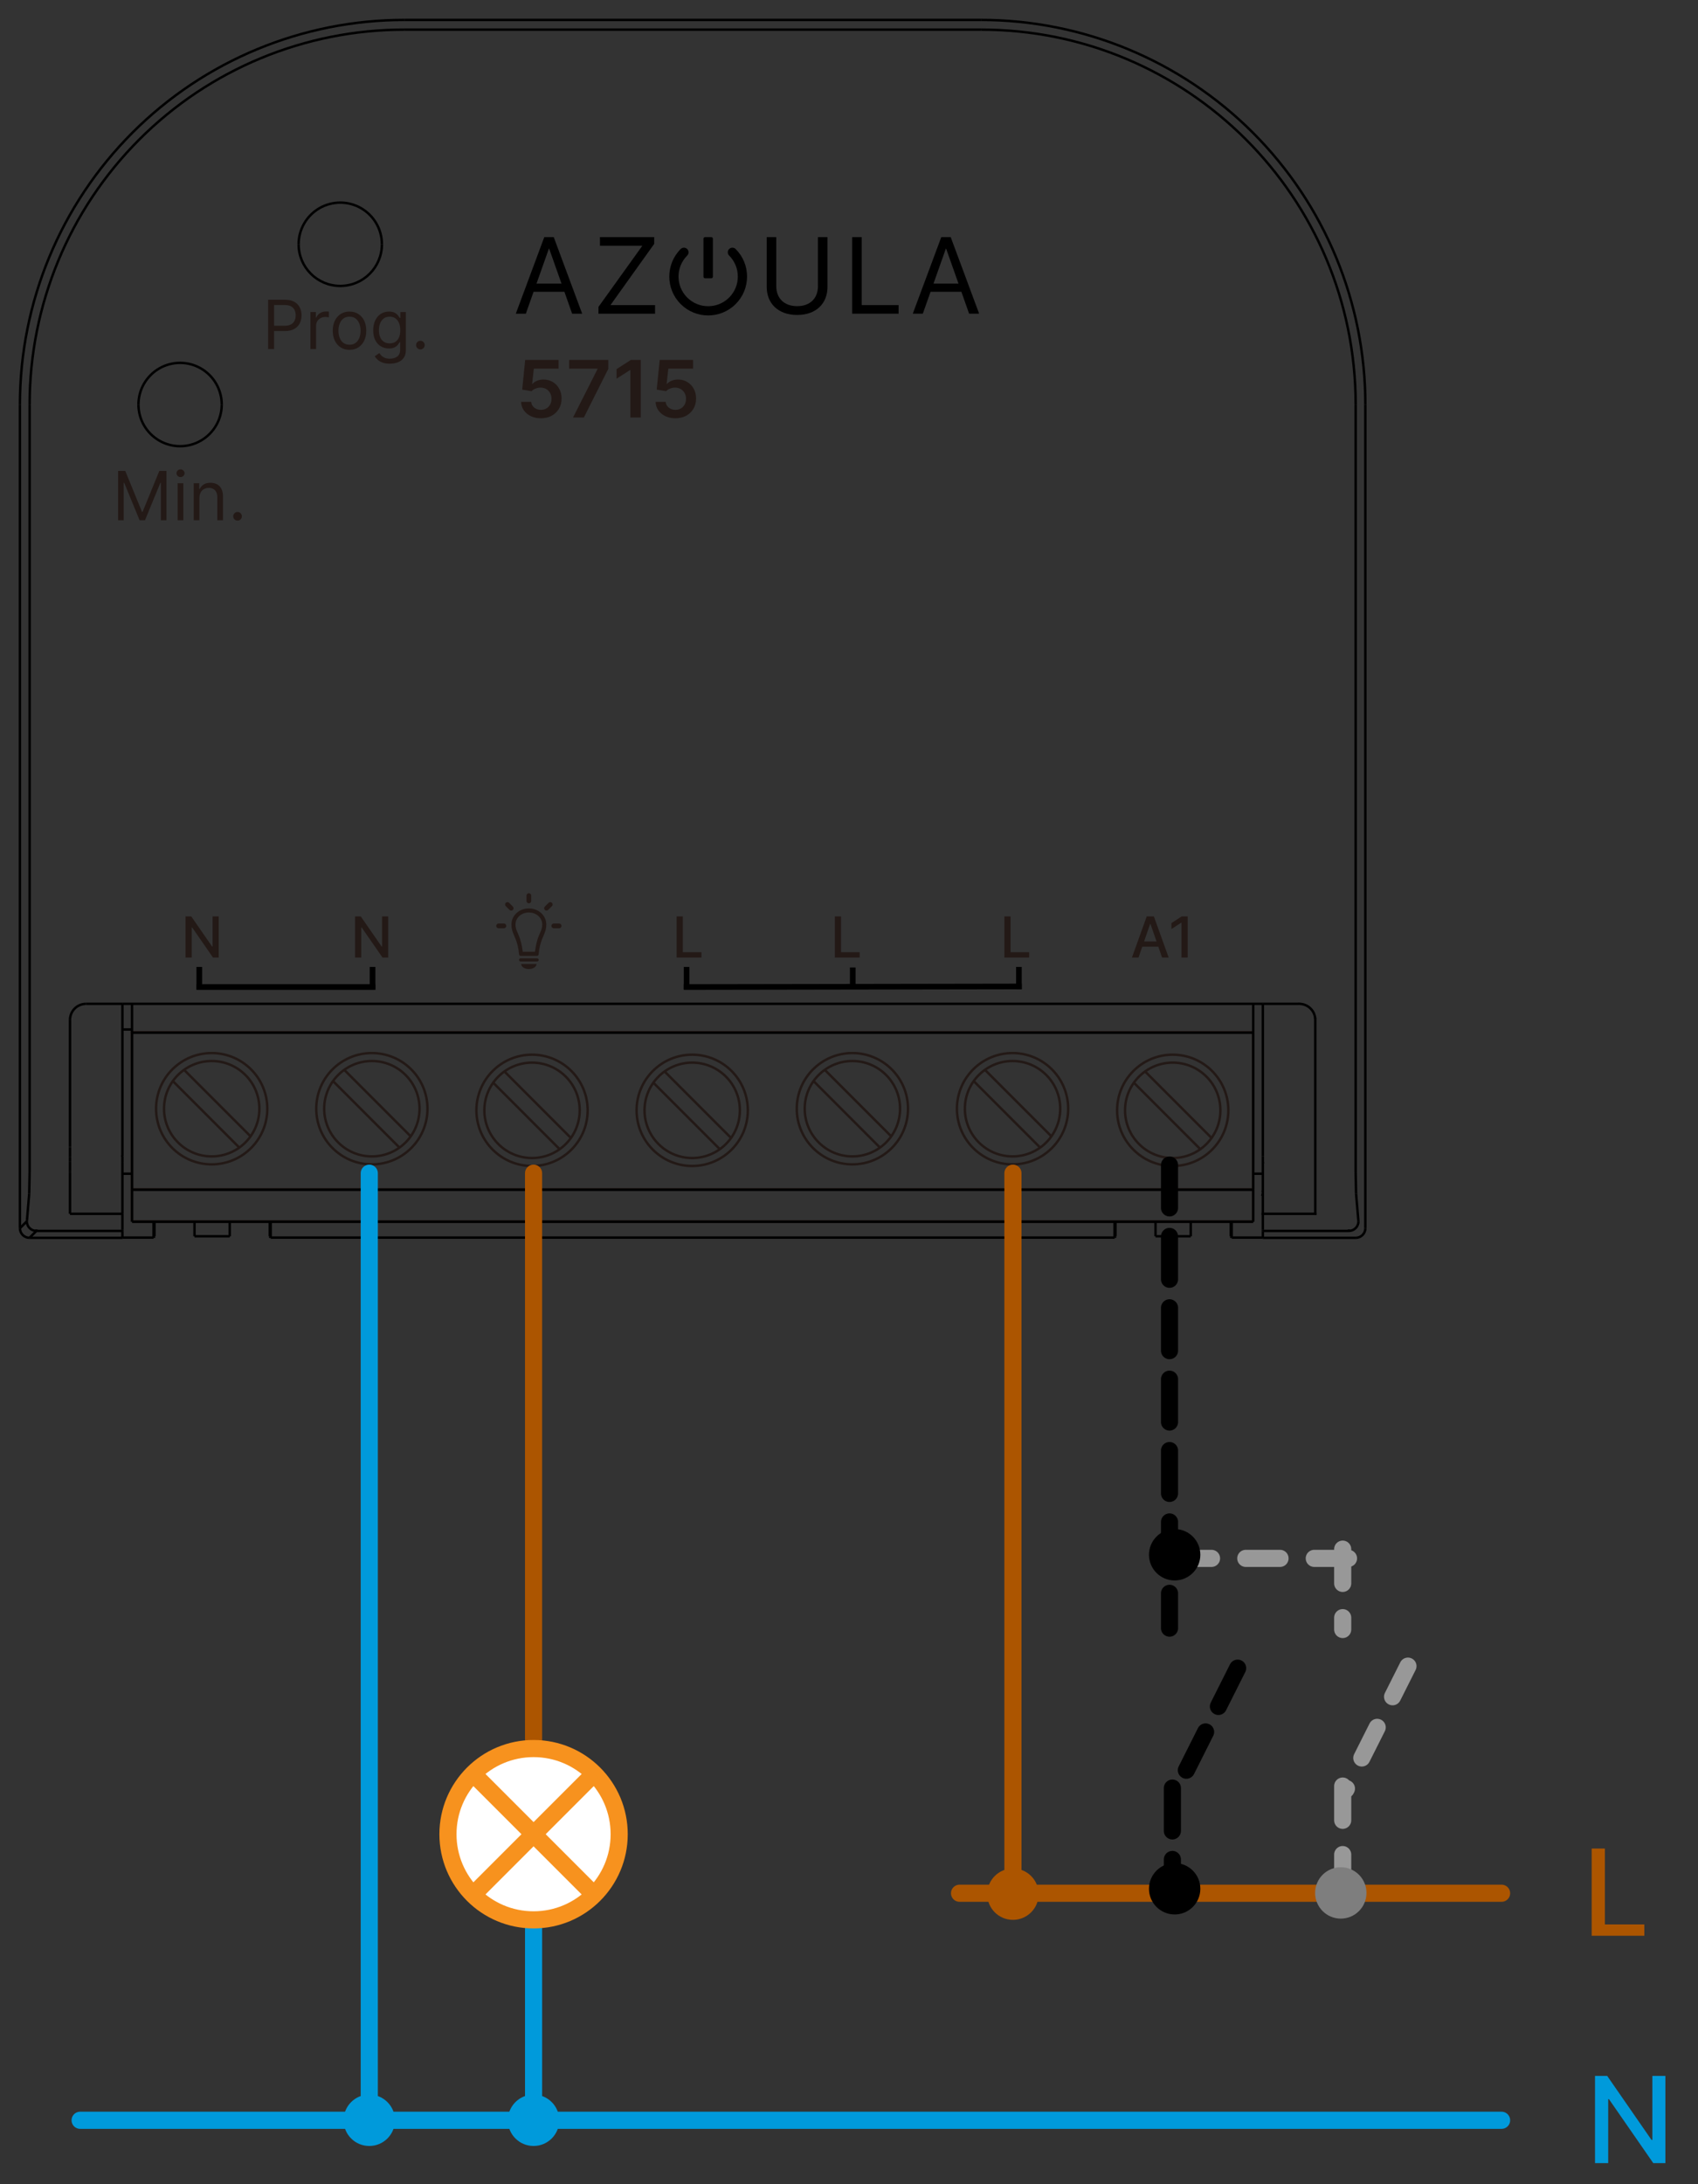 <?xml version="1.0" encoding="UTF-8"?>
<svg width="119px" height="153px" viewBox="0 0 119 153" version="1.1" xmlns="http://www.w3.org/2000/svg" xmlns:xlink="http://www.w3.org/1999/xlink">
    <rect x="0" y="0" width="119" height="153" fill="#333333" stroke="none"/>
    <title>drawings/actuator_mini/circuit_l+n - switch</title>
    <g id="drawings/actuator_mini/circuit_l+n---switch" stroke="none" stroke-width="1" fill="none" fill-rule="evenodd">
        <g id="Group" transform="translate(1, 1)">
            <g id="drawings/actuator_mini/5715_front_essentials-curves">
                <g id="essentials">
                    <g id="drawings/actuator_mini">
                        <g id="drawings/terminal_7" transform="translate(7.858, 70.911)">
                            <polygon id="fill" fill-opacity="0" fill="#FFFFFF" points="0.396 13.642 78.972 13.642 78.972 0.396 0.396 0.396"></polygon>
                            <g id="lines" stroke="#231916" stroke-linejoin="bevel" stroke-width="0.171">
                                <line x1="0.396" y1="11.397" x2="0.396" y2="0.396" id="Stroke-144" stroke-linecap="square"></line>
                                <line x1="78.972" y1="0.396" x2="0.396" y2="0.396" id="Stroke-145" stroke-linecap="square"></line>
                                <line x1="78.972" y1="11.397" x2="78.972" y2="0.396" id="Stroke-146"></line>
                                <line x1="78.972" y1="13.642" x2="0.396" y2="13.642" id="Stroke-155"></line>
                                <line x1="0.396" y1="11.397" x2="78.972" y2="11.397" id="Stroke-160"></line>
                                <line x1="78.972" y1="11.397" x2="78.972" y2="13.642" id="Stroke-178"></line>
                                <line x1="0.396" y1="13.642" x2="0.396" y2="11.397" id="Stroke-179"></line>
                            </g>
                            <g id="signs/screw" transform="translate(69.431, 1.968)">
                                <path d="M7.796,3.898 C7.796,1.745 6.051,-4.4408921e-16 3.898,-4.4408921e-16 C1.745,-4.4408921e-16 0,1.745 0,3.898 C0,6.051 1.745,7.796 3.898,7.796 C6.051,7.796 7.796,6.051 7.796,3.898 Z" id="Stroke-150" stroke="#231916" stroke-width="0.171" fill-opacity="0" fill="#FFFFFF" stroke-linejoin="bevel"></path>
                                <path d="M3.898,0.557 C5.743,0.557 7.239,2.053 7.239,3.898 C7.239,5.743 5.743,7.239 3.898,7.239 C2.053,7.239 0.557,5.743 0.557,3.898 C0.557,2.053 2.053,0.557 3.898,0.557 Z" id="Stroke-186" fill-opacity="0" fill="#FFFFFF"></path>
                                <polygon id="Path-3" fill-opacity="0" fill="#FFFFFF" points="1.175 1.962 5.833 6.621 6.621 5.834 1.962 1.175"></polygon>
                                <path d="M3.898,0.557 C5.743,0.557 7.239,2.053 7.239,3.898 C7.239,5.743 5.743,7.239 3.898,7.239 C2.053,7.239 0.557,5.743 0.557,3.898 C0.557,2.053 2.053,0.557 3.898,0.557 Z" id="Stroke-186-Copy" stroke="#231916" stroke-width="0.171"></path>
                                <line x1="1.175" y1="1.962" x2="5.833" y2="6.621" id="Stroke-142" stroke="#231916" stroke-width="0.171" stroke-linejoin="bevel"></line>
                                <line x1="6.621" y1="5.834" x2="1.962" y2="1.175" id="Stroke-141" stroke="#231916" stroke-width="0.171" stroke-linejoin="bevel"></line>
                            </g>
                            <g id="signs/screw" transform="translate(58.206, 1.855)">
                                <path d="M7.796,3.898 C7.796,1.745 6.051,0 3.898,0 C1.745,0 0,1.745 0,3.898 C0,6.051 1.745,7.796 3.898,7.796 C6.051,7.796 7.796,6.051 7.796,3.898 Z" id="Stroke-150" stroke="#231916" stroke-width="0.171" fill-opacity="0" fill="#FFFFFF" stroke-linejoin="bevel"></path>
                                <path d="M3.898,0.557 C5.743,0.557 7.239,2.053 7.239,3.898 C7.239,5.743 5.743,7.239 3.898,7.239 C2.053,7.239 0.557,5.743 0.557,3.898 C0.557,2.053 2.053,0.557 3.898,0.557 Z" id="Stroke-186" fill-opacity="0" fill="#FFFFFF"></path>
                                <polygon id="Path-3" fill-opacity="0" fill="#FFFFFF" points="1.175 1.962 5.833 6.621 6.621 5.834 1.962 1.175"></polygon>
                                <path d="M3.898,0.557 C5.743,0.557 7.239,2.053 7.239,3.898 C7.239,5.743 5.743,7.239 3.898,7.239 C2.053,7.239 0.557,5.743 0.557,3.898 C0.557,2.053 2.053,0.557 3.898,0.557 Z" id="Stroke-186-Copy" stroke="#231916" stroke-width="0.171"></path>
                                <line x1="1.175" y1="1.962" x2="5.833" y2="6.621" id="Stroke-142" stroke="#231916" stroke-width="0.171" stroke-linejoin="bevel"></line>
                                <line x1="6.621" y1="5.834" x2="1.962" y2="1.175" id="Stroke-141" stroke="#231916" stroke-width="0.171" stroke-linejoin="bevel"></line>
                            </g>
                            <g id="signs/screw" transform="translate(46.981, 1.855)">
                                <path d="M7.796,3.898 C7.796,1.745 6.051,0 3.898,0 C1.745,0 0,1.745 0,3.898 C0,6.051 1.745,7.796 3.898,7.796 C6.051,7.796 7.796,6.051 7.796,3.898 Z" id="Stroke-150" stroke="#231916" stroke-width="0.171" fill-opacity="0" fill="#FFFFFF" stroke-linejoin="bevel"></path>
                                <path d="M3.898,0.557 C5.743,0.557 7.239,2.053 7.239,3.898 C7.239,5.743 5.743,7.239 3.898,7.239 C2.053,7.239 0.557,5.743 0.557,3.898 C0.557,2.053 2.053,0.557 3.898,0.557 Z" id="Stroke-186" fill-opacity="0" fill="#FFFFFF"></path>
                                <polygon id="Path-3" fill-opacity="0" fill="#FFFFFF" points="1.175 1.962 5.833 6.621 6.621 5.834 1.962 1.175"></polygon>
                                <path d="M3.898,0.557 C5.743,0.557 7.239,2.053 7.239,3.898 C7.239,5.743 5.743,7.239 3.898,7.239 C2.053,7.239 0.557,5.743 0.557,3.898 C0.557,2.053 2.053,0.557 3.898,0.557 Z" id="Stroke-186-Copy" stroke="#231916" stroke-width="0.171"></path>
                                <line x1="1.175" y1="1.962" x2="5.833" y2="6.621" id="Stroke-142" stroke="#231916" stroke-width="0.171" stroke-linejoin="bevel"></line>
                                <line x1="6.621" y1="5.834" x2="1.962" y2="1.175" id="Stroke-141" stroke="#231916" stroke-width="0.171" stroke-linejoin="bevel"></line>
                            </g>
                            <g id="signs/screw" transform="translate(35.755, 1.968)">
                                <path d="M7.796,3.898 C7.796,1.745 6.051,-4.4408921e-16 3.898,-4.4408921e-16 C1.745,-4.4408921e-16 0,1.745 0,3.898 C0,6.051 1.745,7.796 3.898,7.796 C6.051,7.796 7.796,6.051 7.796,3.898 Z" id="Stroke-150" stroke="#231916" stroke-width="0.171" fill-opacity="0" fill="#FFFFFF" stroke-linejoin="bevel"></path>
                                <path d="M3.898,0.557 C5.743,0.557 7.239,2.053 7.239,3.898 C7.239,5.743 5.743,7.239 3.898,7.239 C2.053,7.239 0.557,5.743 0.557,3.898 C0.557,2.053 2.053,0.557 3.898,0.557 Z" id="Stroke-186" fill-opacity="0" fill="#FFFFFF"></path>
                                <polygon id="Path-3" fill-opacity="0" fill="#FFFFFF" points="1.175 1.962 5.833 6.621 6.621 5.834 1.962 1.175"></polygon>
                                <path d="M3.898,0.557 C5.743,0.557 7.239,2.053 7.239,3.898 C7.239,5.743 5.743,7.239 3.898,7.239 C2.053,7.239 0.557,5.743 0.557,3.898 C0.557,2.053 2.053,0.557 3.898,0.557 Z" id="Stroke-186-Copy" stroke="#231916" stroke-width="0.171"></path>
                                <line x1="1.175" y1="1.962" x2="5.833" y2="6.621" id="Stroke-142" stroke="#231916" stroke-width="0.171" stroke-linejoin="bevel"></line>
                                <line x1="6.621" y1="5.834" x2="1.962" y2="1.175" id="Stroke-141" stroke="#231916" stroke-width="0.171" stroke-linejoin="bevel"></line>
                            </g>
                            <g id="signs/screw" transform="translate(24.53, 1.968)">
                                <path d="M7.796,3.898 C7.796,1.745 6.051,-4.4408921e-16 3.898,-4.4408921e-16 C1.745,-4.4408921e-16 -3.55271368e-15,1.745 -3.55271368e-15,3.898 C-3.55271368e-15,6.051 1.745,7.796 3.898,7.796 C6.051,7.796 7.796,6.051 7.796,3.898 Z" id="Stroke-150" stroke="#231916" stroke-width="0.171" fill-opacity="0" fill="#FFFFFF" stroke-linejoin="bevel"></path>
                                <path d="M3.898,0.557 C5.743,0.557 7.239,2.053 7.239,3.898 C7.239,5.743 5.743,7.239 3.898,7.239 C2.053,7.239 0.557,5.743 0.557,3.898 C0.557,2.053 2.053,0.557 3.898,0.557 Z" id="Stroke-186" fill-opacity="0" fill="#FFFFFF"></path>
                                <polygon id="Path-3" fill-opacity="0" fill="#FFFFFF" points="1.175 1.962 5.833 6.621 6.621 5.834 1.962 1.175"></polygon>
                                <path d="M3.898,0.557 C5.743,0.557 7.239,2.053 7.239,3.898 C7.239,5.743 5.743,7.239 3.898,7.239 C2.053,7.239 0.557,5.743 0.557,3.898 C0.557,2.053 2.053,0.557 3.898,0.557 Z" id="Stroke-186-Copy" stroke="#231916" stroke-width="0.171"></path>
                                <line x1="1.175" y1="1.962" x2="5.833" y2="6.621" id="Stroke-142" stroke="#231916" stroke-width="0.171" stroke-linejoin="bevel"></line>
                                <line x1="6.621" y1="5.834" x2="1.962" y2="1.175" id="Stroke-141" stroke="#231916" stroke-width="0.171" stroke-linejoin="bevel"></line>
                            </g>
                            <g id="signs/screw" transform="translate(13.305, 1.855)">
                                <path d="M7.796,3.898 C7.796,1.745 6.051,0 3.898,0 C1.745,0 0,1.745 0,3.898 C0,6.051 1.745,7.796 3.898,7.796 C6.051,7.796 7.796,6.051 7.796,3.898 Z" id="Stroke-150" stroke="#231916" stroke-width="0.171" fill-opacity="0" fill="#FFFFFF" stroke-linejoin="bevel"></path>
                                <path d="M3.898,0.557 C5.743,0.557 7.239,2.053 7.239,3.898 C7.239,5.743 5.743,7.239 3.898,7.239 C2.053,7.239 0.557,5.743 0.557,3.898 C0.557,2.053 2.053,0.557 3.898,0.557 Z" id="Stroke-186" fill-opacity="0" fill="#FFFFFF"></path>
                                <polygon id="Path-3" fill-opacity="0" fill="#FFFFFF" points="1.175 1.962 5.833 6.621 6.621 5.834 1.962 1.175"></polygon>
                                <path d="M3.898,0.557 C5.743,0.557 7.239,2.053 7.239,3.898 C7.239,5.743 5.743,7.239 3.898,7.239 C2.053,7.239 0.557,5.743 0.557,3.898 C0.557,2.053 2.053,0.557 3.898,0.557 Z" id="Stroke-186-Copy" stroke="#231916" stroke-width="0.171"></path>
                                <line x1="1.175" y1="1.962" x2="5.833" y2="6.621" id="Stroke-142" stroke="#231916" stroke-width="0.171" stroke-linejoin="bevel"></line>
                                <line x1="6.621" y1="5.834" x2="1.962" y2="1.175" id="Stroke-141" stroke="#231916" stroke-width="0.171" stroke-linejoin="bevel"></line>
                            </g>
                            <g id="signs/screw" transform="translate(2.08, 1.855)">
                                <path d="M7.796,3.898 C7.796,1.745 6.051,0 3.898,0 C1.745,0 0,1.745 0,3.898 C0,6.051 1.745,7.796 3.898,7.796 C6.051,7.796 7.796,6.051 7.796,3.898 Z" id="Stroke-150" stroke="#231916" stroke-width="0.171" fill-opacity="0" fill="#FFFFFF" stroke-linejoin="bevel"></path>
                                <path d="M3.898,0.557 C5.743,0.557 7.239,2.053 7.239,3.898 C7.239,5.743 5.743,7.239 3.898,7.239 C2.053,7.239 0.557,5.743 0.557,3.898 C0.557,2.053 2.053,0.557 3.898,0.557 Z" id="Stroke-186" fill-opacity="0" fill="#FFFFFF"></path>
                                <polygon id="Path-3" fill-opacity="0" fill="#FFFFFF" points="1.175 1.962 5.833 6.621 6.621 5.834 1.962 1.175"></polygon>
                                <path d="M3.898,0.557 C5.743,0.557 7.239,2.053 7.239,3.898 C7.239,5.743 5.743,7.239 3.898,7.239 C2.053,7.239 0.557,5.743 0.557,3.898 C0.557,2.053 2.053,0.557 3.898,0.557 Z" id="Stroke-186-Copy" stroke="#231916" stroke-width="0.171"></path>
                                <line x1="1.175" y1="1.962" x2="5.833" y2="6.621" id="Stroke-142" stroke="#231916" stroke-width="0.171" stroke-linejoin="bevel"></line>
                                <line x1="6.621" y1="5.834" x2="1.962" y2="1.175" id="Stroke-141" stroke="#231916" stroke-width="0.171" stroke-linejoin="bevel"></line>
                            </g>
                        </g>
                        <g id="drawings/actuator_mini/outline" stroke="#000000" stroke-width="0.171">
                            <line x1="8.254" y1="71.339" x2="8.254" y2="69.319" id="Stroke-32" stroke-linejoin="bevel"></line>
                            <line x1="8.254" y1="71.339" x2="8.254" y2="82.34" id="Stroke-33" stroke-linejoin="bevel"></line>
                            <line x1="86.83" y1="84.585" x2="8.254" y2="84.585" id="Stroke-34" stroke-linejoin="bevel"></line>
                            <line x1="86.83" y1="71.339" x2="86.83" y2="82.34" id="Stroke-35" stroke-linejoin="bevel"></line>
                            <line x1="1.069" y1="85.708" x2="1.552" y2="85.225" id="Stroke-37" stroke-linejoin="bevel"></line>
                            <line x1="7.58" y1="85.708" x2="7.58" y2="85.225" id="Stroke-38" stroke-linejoin="bevel"></line>
                            <line x1="67.747" y1="0.396" x2="27.337" y2="0.396" id="Stroke-39" stroke-linejoin="bevel"></line>
                            <line x1="93.52" y1="85.124" x2="93.532" y2="85.225" id="Stroke-40" stroke-linejoin="bevel"></line>
                            <line x1="87.504" y1="85.225" x2="87.504" y2="85.708" id="Stroke-42" stroke-linejoin="bevel"></line>
                            <line x1="94.688" y1="85.034" x2="94.688" y2="27.337" id="Stroke-43" stroke-linejoin="bevel"></line>
                            <line x1="87.504" y1="80.441" x2="87.504" y2="84.027" id="Stroke-44" stroke-linejoin="bevel"></line>
                            <path d="M91.175,70.371 C91.138,69.779 90.647,69.319 90.055,69.319" id="Stroke-46" stroke-linejoin="bevel"></path>
                            <line x1="7.58" y1="69.319" x2="5.029" y2="69.319" id="Stroke-48" stroke-linejoin="bevel"></line>
                            <line x1="87.504" y1="69.319" x2="7.58" y2="69.319" id="Stroke-49" stroke-linejoin="bevel"></line>
                            <line x1="90.055" y1="69.319" x2="87.504" y2="69.319" id="Stroke-50" stroke-linejoin="bevel"></line>
                            <path d="M5.029,69.319 C4.731,69.319 4.446,69.437 4.235,69.647 C4.025,69.858 3.906,70.143 3.906,70.441" id="Stroke-51" stroke-linejoin="bevel"></path>
                            <line x1="7.58" y1="79.992" x2="7.58" y2="69.319" id="Stroke-52" stroke-linejoin="bevel"></line>
                            <line x1="7.58" y1="84.027" x2="7.58" y2="80.441" id="Stroke-53" stroke-linejoin="bevel"></line>
                            <line x1="3.906" y1="81.056" x2="3.906" y2="80.382" id="Stroke-60" stroke-linejoin="bevel"></line>
                            <line x1="3.906" y1="70.441" x2="3.906" y2="79.319" id="Stroke-61" stroke-linejoin="bevel"></line>
                            <line x1="3.906" y1="81.115" x2="3.906" y2="84.027" id="Stroke-63" stroke-linejoin="bevel"></line>
                            <line x1="0.396" y1="27.337" x2="0.396" y2="85.034" id="Stroke-64" stroke-linejoin="bevel"></line>
                            <line x1="1.076" y1="27.337" x2="1.076" y2="81.115" id="Stroke-65" stroke-linejoin="bevel"></line>
                            <line x1="67.747" y1="1.076" x2="27.337" y2="1.076" id="Stroke-66" stroke-linejoin="bevel"></line>
                            <line x1="94.008" y1="81.115" x2="94.008" y2="27.337" id="Stroke-67" stroke-linejoin="bevel"></line>
                            <line x1="91.177" y1="70.371" x2="91.177" y2="84.027" id="Stroke-82" stroke-linecap="square" stroke-linejoin="round"></line>
                            <line x1="86.83" y1="69.319" x2="86.83" y2="71.339" id="Stroke-84" stroke-linejoin="bevel"></line>
                            <line x1="7.581" y1="81.217" x2="8.254" y2="81.217" id="Stroke-85" stroke-linejoin="bevel"></line>
                            <line x1="8.254" y1="82.34" x2="86.83" y2="82.34" id="Stroke-87" stroke-linejoin="bevel"></line>
                            <line x1="79.983" y1="84.585" x2="79.983" y2="85.599" id="Stroke-88" stroke-linejoin="bevel"></line>
                            <line x1="82.452" y1="84.584" x2="82.452" y2="85.599" id="Stroke-89" stroke-linejoin="bevel"></line>
                            <line x1="17.97" y1="84.585" x2="17.97" y2="85.693" id="Stroke-90" stroke-linejoin="bevel"></line>
                            <line x1="85.321" y1="84.585" x2="85.321" y2="85.693" id="Stroke-91" stroke-linejoin="bevel"></line>
                            <line x1="9.763" y1="84.584" x2="9.763" y2="85.693" id="Stroke-92" stroke-linejoin="bevel"></line>
                            <line x1="12.631" y1="84.585" x2="12.631" y2="85.599" id="Stroke-93" stroke-linejoin="bevel"></line>
                            <line x1="15.101" y1="84.585" x2="15.101" y2="85.599" id="Stroke-94" stroke-linejoin="bevel"></line>
                            <line x1="77.114" y1="84.585" x2="77.114" y2="85.693" id="Stroke-95" stroke-linejoin="bevel"></line>
                            <line x1="9.825" y1="84.585" x2="9.825" y2="85.599" id="Stroke-98" stroke-linejoin="bevel"></line>
                            <line x1="17.907" y1="84.585" x2="17.907" y2="85.599" id="Stroke-99" stroke-linejoin="bevel"></line>
                            <line x1="77.176" y1="84.585" x2="77.176" y2="85.599" id="Stroke-100" stroke-linejoin="bevel"></line>
                            <line x1="85.258" y1="84.585" x2="85.258" y2="85.599" id="Stroke-101" stroke-linejoin="bevel"></line>
                            <line x1="79.983" y1="85.599" x2="82.452" y2="85.599" id="Stroke-102" stroke-linejoin="bevel"></line>
                            <line x1="7.627" y1="82.773" x2="7.58" y2="82.773" id="Stroke-106" stroke-linejoin="bevel"></line>
                            <line x1="87.504" y1="85.693" x2="85.321" y2="85.693" id="Stroke-107" stroke-linejoin="bevel"></line>
                            <line x1="85.321" y1="85.693" x2="85.258" y2="85.599" id="Stroke-108" stroke-linejoin="bevel"></line>
                            <line x1="87.504" y1="82.773" x2="87.457" y2="82.773" id="Stroke-109" stroke-linejoin="bevel"></line>
                            <line x1="87.457" y1="82.773" x2="87.504" y2="82.632" id="Stroke-111" stroke-linejoin="bevel"></line>
                            <line x1="87.457" y1="82.503" x2="87.504" y2="82.456" id="Stroke-112" stroke-linejoin="bevel"></line>
                            <line x1="9.763" y1="85.693" x2="7.58" y2="85.693" id="Stroke-115" stroke-linejoin="bevel"></line>
                            <line x1="9.763" y1="85.693" x2="9.825" y2="85.599" id="Stroke-116" stroke-linejoin="bevel"></line>
                            <line x1="15.101" y1="85.599" x2="12.631" y2="85.599" id="Stroke-117" stroke-linejoin="bevel"></line>
                            <line x1="77.114" y1="85.693" x2="17.97" y2="85.693" id="Stroke-118" stroke-linejoin="bevel"></line>
                            <line x1="17.97" y1="85.693" x2="17.907" y2="85.599" id="Stroke-119" stroke-linejoin="bevel"></line>
                            <line x1="77.114" y1="85.693" x2="77.176" y2="85.599" id="Stroke-120" stroke-linejoin="bevel"></line>
                            <line x1="8.254" y1="71.115" x2="7.581" y2="71.115" id="Stroke-122" stroke-linejoin="bevel"></line>
                            <line x1="86.83" y1="71.339" x2="8.254" y2="71.339" id="Stroke-123" stroke-linejoin="bevel"></line>
                            <line x1="8.254" y1="84.585" x2="8.254" y2="82.34" id="Stroke-124" stroke-linejoin="bevel"></line>
                            <line x1="86.83" y1="82.34" x2="86.83" y2="84.585" id="Stroke-125" stroke-linejoin="bevel"></line>
                            <line x1="86.83" y1="81.217" x2="87.504" y2="81.217" id="Stroke-126" stroke-linejoin="bevel"></line>
                            <line x1="87.504" y1="84.027" x2="91.177" y2="84.027" id="Stroke-129" stroke-linecap="square" stroke-linejoin="round"></line>
                            <line x1="7.58" y1="84.027" x2="3.906" y2="84.027" id="Stroke-130" stroke-linejoin="bevel"></line>
                            <line x1="93.531" y1="85.225" x2="87.504" y2="85.225" id="Stroke-132" stroke-linejoin="bevel"></line>
                            <line x1="1.552" y1="85.225" x2="1.563" y2="85.124" id="Stroke-154" stroke-linejoin="bevel"></line>
                            <line x1="1.552" y1="85.225" x2="7.58" y2="85.225" id="Stroke-155" stroke-linejoin="bevel"></line>
                            <line x1="7.58" y1="85.225" x2="7.58" y2="85.124" id="Stroke-156" stroke-linejoin="bevel"></line>
                            <path d="M1.552,85.225 C1.18,85.224 0.879,84.923 0.879,84.551" id="Stroke-157" stroke-linejoin="bevel"></path>
                            <line x1="0.396" y1="85.034" x2="0.879" y2="84.551" id="Stroke-158" stroke-linejoin="bevel"></line>
                            <path d="M27.337,0.396 C20.191,0.396 13.339,3.234 8.287,8.287 C3.234,13.339 0.396,20.191 0.396,27.337" id="Stroke-160" stroke-linejoin="bevel"></path>
                            <path d="M94.688,27.337 C94.688,20.191 91.849,13.339 86.797,8.287 C81.745,3.234 74.892,0.396 67.747,0.396" id="Stroke-161" stroke-linejoin="bevel"></path>
                            <line x1="1.069" y1="85.708" x2="7.58" y2="85.708" id="Stroke-163" stroke-linejoin="bevel"></line>
                            <path d="M0.396,85.034 C0.396,85.213 0.467,85.384 0.593,85.51 C0.72,85.637 0.891,85.708 1.069,85.708" id="Stroke-164" stroke-linejoin="bevel"></path>
                            <path d="M94.014,85.708 C94.193,85.708 94.364,85.637 94.491,85.51 C94.617,85.384 94.688,85.213 94.688,85.034" id="Stroke-165" stroke-linejoin="bevel"></path>
                            <line x1="94.194" y1="84.481" x2="94.205" y2="84.552" id="Stroke-166" stroke-linejoin="bevel"></line>
                            <line x1="87.504" y1="85.124" x2="87.504" y2="85.225" id="Stroke-167" stroke-linejoin="bevel"></line>
                            <line x1="87.504" y1="85.708" x2="94.014" y2="85.708" id="Stroke-168" stroke-linejoin="bevel"></line>
                            <path d="M94.205,84.552 C94.205,84.923 93.903,85.224 93.532,85.225" id="Stroke-170" stroke-linejoin="bevel"></path>
                            <line x1="94.194" y1="84.481" x2="94.037" y2="82.615" id="Stroke-174" stroke-linejoin="bevel"></line>
                            <line x1="87.504" y1="84.027" x2="87.504" y2="85.124" id="Stroke-176" stroke-linejoin="bevel"></line>
                            <line x1="87.504" y1="69.319" x2="87.504" y2="79.992" id="Stroke-179" stroke-linejoin="bevel"></line>
                            <line x1="87.555" y1="80.39" x2="87.504" y2="80.441" id="Stroke-182" stroke-linejoin="bevel"></line>
                            <line x1="87.504" y1="80.441" x2="87.504" y2="79.992" id="Stroke-183" stroke-linejoin="bevel"></line>
                            <line x1="90.055" y1="69.248" x2="90.055" y2="69.319" id="Stroke-189" stroke-linejoin="bevel"></line>
                            <line x1="3.906" y1="81.115" x2="3.906" y2="81.056" id="Stroke-194" stroke-linejoin="bevel"></line>
                            <line x1="7.58" y1="79.992" x2="7.58" y2="80.441" id="Stroke-198" stroke-linejoin="bevel"></line>
                            <line x1="7.529" y1="80.043" x2="7.58" y2="79.992" id="Stroke-200" stroke-linejoin="bevel"></line>
                            <line x1="3.906" y1="79.377" x2="3.906" y2="79.319" id="Stroke-201" stroke-linejoin="bevel"></line>
                            <line x1="3.906" y1="80.051" x2="3.906" y2="79.377" id="Stroke-204" stroke-linejoin="bevel"></line>
                            <line x1="3.906" y1="80.382" x2="3.906" y2="80.051" id="Stroke-207" stroke-linejoin="bevel"></line>
                            <line x1="7.58" y1="85.124" x2="7.58" y2="84.027" id="Stroke-211" stroke-linejoin="bevel"></line>
                            <line x1="0.89" y1="84.481" x2="1.047" y2="82.615" id="Stroke-216" stroke-linejoin="bevel"></line>
                            <line x1="1.047" y1="82.615" x2="1.076" y2="81.115" id="Stroke-217" stroke-linejoin="bevel"></line>
                            <line x1="0.879" y1="84.551" x2="0.89" y2="84.481" id="Stroke-219" stroke-linejoin="bevel"></line>
                            <path d="M27.337,1.076 C20.372,1.076 13.692,3.842 8.767,8.767 C3.842,13.692 1.076,20.372 1.076,27.337" id="Stroke-221" stroke-linejoin="bevel"></path>
                            <path d="M94.008,27.337 C94.008,12.833 82.251,1.076 67.747,1.076" id="Stroke-225" stroke-linejoin="bevel"></path>
                            <line x1="94.037" y1="82.615" x2="94.008" y2="81.115" id="Stroke-230" stroke-linejoin="bevel"></line>
                        </g>
                        <g id="buttons" transform="translate(7.278, 13.193)">
                            <path d="M7.262,14.144 C7.262,15.186 6.705,16.15 5.802,16.671 C4.899,17.193 3.787,17.193 2.884,16.671 C1.981,16.15 1.425,15.186 1.425,14.144" id="Stroke-146" stroke="#000000" stroke-width="0.171" stroke-linejoin="bevel"></path>
                            <path d="M1.425,14.144 C1.425,13.101 1.981,12.138 2.884,11.616 C3.787,11.095 4.899,11.095 5.802,11.616 C6.705,12.138 7.262,13.101 7.262,14.144" id="Stroke-147" stroke="#000000" stroke-width="0.171" stroke-linejoin="bevel"></path>
                            <path d="M12.65,2.919 C12.65,1.876 13.206,0.912 14.109,0.391 C15.012,-0.13 16.125,-0.13 17.028,0.391 C17.931,0.912 18.487,1.876 18.487,2.919" id="Stroke-149" stroke="#000000" stroke-width="0.171" stroke-linejoin="bevel"></path>
                            <path d="M18.487,2.919 C18.487,4.531 17.18,5.837 15.568,5.837 C13.956,5.837 12.65,4.531 12.65,2.919" id="Stroke-148" stroke="#000000" stroke-width="0.171" stroke-linejoin="bevel"></path>
                            <g id="Min." transform="translate(0, 18.686)" fill="#231916" fill-rule="nonzero">
                                <polygon id="Path" points="0 0.108 0.499 0.108 1.674 2.977 1.714 2.977 2.889 0.108 3.389 0.108 3.389 3.564 2.997 3.564 2.997 0.938 2.963 0.938 1.883 3.564 1.505 3.564 0.425 0.938 0.392 0.938 0.392 3.564 0 3.564"></polygon>
                                <path d="M4.171,3.564 L4.171,0.972 L4.57,0.972 L4.57,3.564 L4.171,3.564 Z M4.374,0.54 C4.296,0.54 4.23,0.514 4.174,0.461 C4.118,0.408 4.09,0.344 4.09,0.27 C4.09,0.196 4.118,0.132 4.174,0.079 C4.23,0.026 4.296,-1.8179902e-14 4.374,-1.8179902e-14 C4.452,-1.8179902e-14 4.518,0.026 4.574,0.079 C4.63,0.132 4.657,0.196 4.657,0.27 C4.657,0.344 4.63,0.408 4.574,0.461 C4.518,0.514 4.452,0.54 4.374,0.54 Z" id="Shape"></path>
                                <path d="M5.697,2.005 L5.697,3.564 L5.299,3.564 L5.299,0.972 L5.684,0.972 L5.684,1.377 L5.717,1.377 C5.778,1.245 5.87,1.139 5.994,1.059 C6.118,0.978 6.277,0.938 6.473,0.938 C6.649,0.938 6.802,0.974 6.934,1.045 C7.066,1.117 7.168,1.225 7.241,1.369 C7.314,1.514 7.351,1.696 7.351,1.917 L7.351,3.564 L6.952,3.564 L6.952,1.944 C6.952,1.74 6.9,1.581 6.794,1.467 C6.688,1.353 6.543,1.296 6.359,1.296 C6.231,1.296 6.118,1.324 6.018,1.379 C5.919,1.434 5.84,1.514 5.783,1.62 C5.726,1.726 5.697,1.854 5.697,2.005 Z" id="Path"></path>
                                <path d="M8.37,3.591 C8.287,3.591 8.215,3.561 8.156,3.502 C8.096,3.442 8.066,3.37 8.066,3.287 C8.066,3.204 8.096,3.133 8.156,3.073 C8.215,3.013 8.287,2.983 8.37,2.983 C8.453,2.983 8.525,3.013 8.584,3.073 C8.644,3.133 8.674,3.204 8.674,3.287 C8.674,3.342 8.66,3.393 8.632,3.439 C8.605,3.485 8.568,3.522 8.523,3.55 C8.477,3.577 8.426,3.591 8.37,3.591 Z" id="Path"></path>
                            </g>
                            <g id="Prog." transform="translate(10.513, 6.802)" fill="#231916" fill-rule="nonzero">
                                <path d="M0,3.456 L0,0 L1.168,0 C1.439,0 1.661,0.049 1.833,0.146 C2.006,0.243 2.134,0.375 2.217,0.54 C2.301,0.705 2.342,0.89 2.342,1.093 C2.342,1.297 2.301,1.482 2.218,1.649 C2.136,1.815 2.008,1.948 1.836,2.046 C1.664,2.145 1.443,2.194 1.175,2.194 L0.338,2.194 L0.338,1.823 L1.161,1.823 C1.347,1.823 1.496,1.79 1.608,1.726 C1.721,1.662 1.803,1.575 1.854,1.466 C1.905,1.356 1.931,1.232 1.931,1.093 C1.931,0.955 1.905,0.831 1.854,0.722 C1.803,0.613 1.72,0.527 1.607,0.465 C1.493,0.402 1.342,0.371 1.154,0.371 L0.418,0.371 L0.418,3.456 L0,3.456 Z" id="Path"></path>
                                <path d="M2.963,3.456 L2.963,0.864 L3.348,0.864 L3.348,1.256 L3.375,1.256 C3.422,1.127 3.508,1.023 3.631,0.943 C3.755,0.863 3.895,0.824 4.05,0.824 C4.079,0.824 4.116,0.824 4.16,0.825 C4.204,0.826 4.237,0.828 4.259,0.83 L4.259,1.235 C4.246,1.232 4.215,1.227 4.167,1.219 C4.119,1.212 4.069,1.208 4.016,1.208 C3.89,1.208 3.778,1.234 3.68,1.287 C3.581,1.339 3.504,1.411 3.447,1.503 C3.39,1.594 3.361,1.699 3.361,1.816 L3.361,3.456 L2.963,3.456 Z" id="Path"></path>
                                <path d="M5.704,3.51 C5.47,3.51 5.265,3.454 5.089,3.343 C4.913,3.232 4.775,3.076 4.677,2.876 C4.578,2.675 4.529,2.441 4.529,2.174 C4.529,1.903 4.578,1.668 4.677,1.466 C4.775,1.265 4.913,1.109 5.089,0.997 C5.265,0.886 5.47,0.83 5.704,0.83 C5.938,0.83 6.143,0.886 6.319,0.997 C6.495,1.109 6.632,1.265 6.731,1.466 C6.829,1.668 6.878,1.903 6.878,2.174 C6.878,2.441 6.829,2.675 6.731,2.876 C6.632,3.076 6.495,3.232 6.319,3.343 C6.143,3.454 5.938,3.51 5.704,3.51 Z M5.704,3.152 C5.881,3.152 6.028,3.107 6.143,3.016 C6.257,2.924 6.342,2.805 6.397,2.656 C6.452,2.508 6.48,2.347 6.48,2.174 C6.48,2 6.452,1.839 6.397,1.689 C6.342,1.54 6.257,1.419 6.143,1.326 C6.028,1.234 5.881,1.188 5.704,1.188 C5.526,1.188 5.38,1.234 5.265,1.326 C5.15,1.419 5.065,1.54 5.01,1.689 C4.955,1.839 4.928,2 4.928,2.174 C4.928,2.347 4.955,2.508 5.01,2.656 C5.065,2.805 5.15,2.924 5.265,3.016 C5.38,3.107 5.526,3.152 5.704,3.152 Z" id="Shape"></path>
                                <path d="M8.532,4.482 C8.34,4.482 8.174,4.458 8.036,4.409 C7.897,4.36 7.782,4.296 7.691,4.216 C7.599,4.137 7.526,4.052 7.472,3.962 L7.79,3.74 C7.825,3.787 7.871,3.841 7.926,3.902 C7.981,3.964 8.057,4.017 8.153,4.063 C8.249,4.108 8.376,4.131 8.532,4.131 C8.741,4.131 8.914,4.08 9.05,3.979 C9.186,3.878 9.254,3.719 9.254,3.503 L9.254,2.977 L9.22,2.977 C9.191,3.024 9.15,3.082 9.096,3.151 C9.043,3.221 8.967,3.282 8.867,3.335 C8.767,3.389 8.633,3.416 8.464,3.416 C8.255,3.416 8.068,3.366 7.902,3.267 C7.736,3.168 7.605,3.024 7.509,2.835 C7.412,2.646 7.364,2.417 7.364,2.147 C7.364,1.881 7.411,1.65 7.504,1.452 C7.598,1.255 7.728,1.102 7.894,0.993 C8.061,0.885 8.253,0.83 8.471,0.83 C8.64,0.83 8.774,0.858 8.874,0.914 C8.973,0.969 9.05,1.032 9.103,1.103 C9.157,1.173 9.198,1.231 9.227,1.276 L9.268,1.276 L9.268,0.864 L9.652,0.864 L9.652,3.53 C9.652,3.753 9.602,3.934 9.501,4.074 C9.401,4.215 9.266,4.317 9.096,4.383 C8.927,4.449 8.739,4.482 8.532,4.482 Z M8.518,3.058 C8.678,3.058 8.813,3.021 8.924,2.948 C9.034,2.875 9.118,2.77 9.175,2.632 C9.232,2.495 9.261,2.331 9.261,2.14 C9.261,1.953 9.233,1.788 9.177,1.645 C9.12,1.502 9.037,1.391 8.927,1.31 C8.817,1.228 8.681,1.188 8.518,1.188 C8.35,1.188 8.209,1.231 8.097,1.316 C7.986,1.402 7.902,1.516 7.846,1.661 C7.79,1.804 7.763,1.964 7.763,2.14 C7.763,2.32 7.791,2.479 7.848,2.616 C7.905,2.754 7.989,2.862 8.101,2.94 C8.213,3.019 8.352,3.058 8.518,3.058 Z" id="Shape"></path>
                                <path d="M10.672,3.483 C10.588,3.483 10.517,3.453 10.457,3.394 C10.398,3.334 10.368,3.263 10.368,3.179 C10.368,3.096 10.398,3.025 10.457,2.965 C10.517,2.905 10.588,2.876 10.672,2.876 C10.755,2.876 10.826,2.905 10.886,2.965 C10.946,3.025 10.976,3.096 10.976,3.179 C10.976,3.234 10.962,3.285 10.934,3.331 C10.907,3.377 10.87,3.414 10.824,3.442 C10.779,3.469 10.728,3.483 10.672,3.483 Z" id="Path"></path>
                            </g>
                        </g>
                    </g>
                    <g id="terminal_labeling" transform="translate(12.002, 61.569)" fill="#231916" fill-rule="nonzero">
                        <g id="A1" transform="translate(66.327, 1.626)">
                            <path d="M0.461,2.88 L0,2.88 L1.036,0 L1.538,0 L2.574,2.88 L2.113,2.88 L1.298,0.523 L1.276,0.523 L0.461,2.88 Z M0.538,1.753 L2.034,1.753 L2.034,2.117 L0.538,2.117 L0.538,1.753 Z" id="Shape"></path>
                            <polygon id="Path" points="3.907 0 3.907 2.88 3.472 2.88 3.472 0.437 3.455 0.437 2.766 0.885 2.766 0.469 3.484 0"></polygon>
                        </g>
                        <g id="L" transform="translate(57.386, 1.626)">
                            <polygon id="Path" points="0 2.88 0 0 0.435 0 0.435 2.506 1.739 2.506 1.739 2.88"></polygon>
                        </g>
                        <g id="L" transform="translate(45.506, 1.626)">
                            <polygon id="Path" points="0 2.88 0 0 0.435 0 0.435 2.506 1.739 2.506 1.739 2.88"></polygon>
                        </g>
                        <g id="L" transform="translate(34.418, 1.626)">
                            <polygon id="Path" points="0 2.88 0 0 0.435 0 0.435 2.506 1.739 2.506 1.739 2.88"></polygon>
                        </g>
                        <g id="signs/lamp" transform="translate(21.774, -0)">
                            <path d="M0.536,2.456 C0.581,2.456 0.62,2.439 0.655,2.406 C0.689,2.373 0.706,2.334 0.706,2.289 C0.706,2.243 0.689,2.203 0.655,2.17 C0.62,2.138 0.581,2.121 0.536,2.121 L0.164,2.121 C0.119,2.121 0.081,2.138 0.048,2.171 C0.016,2.205 -2.21350716e-15,2.244 -2.21350716e-15,2.289 C-2.21350716e-15,2.334 0.016,2.373 0.048,2.406 C0.081,2.439 0.119,2.456 0.164,2.456 L0.536,2.456 Z M0.932,1.17 C0.964,1.201 1.003,1.217 1.049,1.217 C1.095,1.218 1.134,1.202 1.166,1.17 C1.199,1.136 1.216,1.097 1.215,1.052 C1.215,1.007 1.198,0.968 1.166,0.936 L0.905,0.671 C0.874,0.639 0.835,0.623 0.789,0.623 C0.743,0.623 0.703,0.639 0.669,0.671 C0.637,0.704 0.621,0.744 0.621,0.789 C0.621,0.834 0.637,0.873 0.669,0.905 L0.932,1.17 Z M2.121,0.539 C2.121,0.585 2.138,0.624 2.17,0.656 C2.203,0.689 2.242,0.706 2.287,0.706 C2.334,0.706 2.373,0.689 2.406,0.656 C2.439,0.624 2.456,0.585 2.456,0.539 L2.456,0.168 C2.456,0.123 2.439,0.084 2.405,0.05 C2.372,0.017 2.333,6.9388939e-18 2.287,6.9388939e-18 C2.242,6.9388939e-18 2.203,0.017 2.17,0.05 C2.138,0.084 2.121,0.123 2.121,0.168 L2.121,0.539 Z M3.407,0.936 C3.375,0.968 3.359,1.007 3.359,1.052 C3.359,1.097 3.375,1.136 3.407,1.17 C3.441,1.202 3.48,1.218 3.526,1.218 C3.572,1.218 3.61,1.202 3.641,1.17 L3.906,0.905 C3.938,0.873 3.954,0.834 3.954,0.789 C3.954,0.744 3.938,0.704 3.906,0.671 C3.872,0.639 3.833,0.623 3.788,0.623 C3.743,0.623 3.704,0.639 3.672,0.671 L3.407,0.936 Z M4.407,2.456 C4.452,2.456 4.491,2.439 4.525,2.406 C4.558,2.373 4.575,2.334 4.575,2.289 C4.575,2.244 4.558,2.205 4.525,2.171 C4.491,2.138 4.452,2.121 4.407,2.121 L4.035,2.121 C3.99,2.121 3.951,2.138 3.918,2.17 C3.886,2.203 3.869,2.243 3.869,2.289 C3.869,2.334 3.886,2.373 3.918,2.406 C3.951,2.439 3.99,2.456 4.035,2.456 L4.407,2.456 Z M2.287,1.065 C2.116,1.065 1.956,1.094 1.809,1.152 C1.661,1.21 1.532,1.291 1.42,1.393 C1.309,1.496 1.222,1.615 1.16,1.752 C1.098,1.888 1.067,2.036 1.067,2.195 C1.067,2.334 1.082,2.458 1.11,2.566 C1.138,2.674 1.175,2.78 1.22,2.883 C1.265,2.986 1.313,3.099 1.363,3.222 C1.413,3.345 1.46,3.491 1.502,3.66 C1.545,3.829 1.578,4.035 1.601,4.277 C1.605,4.311 1.616,4.337 1.635,4.357 C1.654,4.377 1.681,4.387 1.717,4.387 L2.858,4.387 C2.894,4.387 2.921,4.377 2.94,4.357 C2.959,4.337 2.969,4.311 2.972,4.277 C2.996,4.035 3.03,3.829 3.072,3.66 C3.115,3.491 3.161,3.345 3.212,3.222 C3.262,3.099 3.31,2.986 3.355,2.883 C3.4,2.78 3.437,2.674 3.466,2.566 C3.495,2.458 3.509,2.334 3.509,2.195 C3.509,2.036 3.478,1.888 3.416,1.752 C3.353,1.615 3.266,1.496 3.155,1.393 C3.043,1.291 2.913,1.21 2.765,1.152 C2.617,1.094 2.458,1.065 2.287,1.065 Z M2.287,1.35 C2.414,1.35 2.534,1.371 2.647,1.412 C2.761,1.454 2.861,1.513 2.948,1.588 C3.035,1.664 3.103,1.753 3.152,1.856 C3.201,1.959 3.225,2.072 3.225,2.195 C3.225,2.298 3.213,2.39 3.189,2.472 C3.166,2.554 3.134,2.638 3.095,2.725 C3.055,2.812 3.013,2.914 2.966,3.031 C2.92,3.148 2.875,3.292 2.831,3.464 C2.787,3.636 2.748,3.849 2.715,4.103 L1.86,4.103 C1.827,3.849 1.788,3.636 1.744,3.464 C1.7,3.292 1.655,3.148 1.61,3.031 C1.564,2.914 1.521,2.812 1.482,2.725 C1.443,2.638 1.411,2.554 1.387,2.472 C1.364,2.39 1.352,2.298 1.352,2.195 C1.352,2.072 1.376,1.959 1.425,1.856 C1.474,1.753 1.542,1.664 1.628,1.588 C1.714,1.513 1.814,1.454 1.927,1.412 C2.04,1.371 2.16,1.35 2.287,1.35 Z M1.711,4.782 L2.864,4.782 C2.896,4.782 2.923,4.771 2.944,4.75 C2.965,4.729 2.976,4.702 2.976,4.672 C2.976,4.639 2.965,4.613 2.944,4.592 C2.923,4.572 2.896,4.561 2.864,4.561 L1.711,4.561 C1.68,4.561 1.654,4.572 1.633,4.592 C1.612,4.613 1.601,4.639 1.601,4.672 C1.601,4.702 1.612,4.729 1.633,4.75 C1.654,4.771 1.68,4.782 1.711,4.782 Z M2.287,5.312 C2.429,5.312 2.553,5.279 2.659,5.213 C2.764,5.147 2.82,5.062 2.827,4.956 L1.748,4.956 C1.754,5.062 1.81,5.147 1.915,5.213 C2.02,5.279 2.144,5.312 2.287,5.312 Z" id="Shape"></path>
                        </g>
                        <g id="N" transform="translate(11.88, 1.626)">
                            <polygon id="Path" points="2.325 0 2.325 2.88 1.925 2.88 0.461 0.768 0.435 0.768 0.435 2.88 0 2.88 0 0 0.403 0 1.867 2.115 1.895 2.115 1.895 0"></polygon>
                        </g>
                        <g id="N" transform="translate(0, 1.626)">
                            <polygon id="Path" points="2.325 0 2.325 2.88 1.925 2.88 0.461 0.768 0.435 0.768 0.435 2.88 0 2.88 0 0 0.403 0 1.867 2.115 1.895 2.115 1.895 0"></polygon>
                        </g>
                    </g>
                </g>
                <g id="bridges" transform="translate(12.57, 66.534)" stroke="#000000" stroke-linecap="square" stroke-width="0.396">
                    <line x1="34.549" y1="1.606" x2="57.837" y2="1.567" id="Line-4"></line>
                    <line x1="0.396" y1="1.606" x2="12.539" y2="1.606" id="Line-4"></line>
                    <line x1="0.396" y1="0.396" x2="0.396" y2="1.567" id="Line-4"></line>
                    <line x1="12.539" y1="0.396" x2="12.539" y2="1.567" id="Line-4"></line>
                    <line x1="34.549" y1="0.396" x2="34.549" y2="1.567" id="Line-4"></line>
                    <line x1="46.193" y1="0.435" x2="46.193" y2="1.567" id="Line-4"></line>
                    <line x1="57.837" y1="0.396" x2="57.837" y2="1.567" id="Line-4"></line>
                </g>
                <g id="5715" transform="translate(35.518, 24.213)" fill="#231916" fill-rule="nonzero">
                    <path d="M1.391,4.087 C1.128,4.087 0.894,4.038 0.687,3.939 C0.48,3.84 0.316,3.704 0.194,3.53 C0.072,3.357 0.007,3.159 0,2.936 L0.709,2.936 C0.721,3.101 0.793,3.236 0.923,3.34 C1.053,3.444 1.209,3.497 1.391,3.497 C1.535,3.497 1.662,3.464 1.774,3.398 C1.886,3.332 1.974,3.241 2.037,3.125 C2.101,3.008 2.133,2.875 2.133,2.725 C2.133,2.572 2.101,2.437 2.035,2.319 C1.97,2.201 1.88,2.108 1.765,2.041 C1.651,1.974 1.52,1.94 1.372,1.939 C1.252,1.938 1.133,1.96 1.016,2.006 C0.899,2.052 0.806,2.112 0.737,2.188 L0.079,2.079 L0.288,0 L2.629,0 L2.629,0.61 L0.893,0.61 L0.776,1.679 L0.8,1.679 C0.875,1.591 0.981,1.518 1.117,1.459 C1.254,1.401 1.404,1.372 1.567,1.372 C1.811,1.372 2.029,1.429 2.221,1.544 C2.412,1.66 2.563,1.817 2.673,2.018 C2.784,2.219 2.839,2.448 2.838,2.707 C2.839,2.974 2.778,3.211 2.655,3.419 C2.532,3.627 2.362,3.79 2.144,3.909 C1.927,4.028 1.676,4.087 1.391,4.087 Z" id="Path"></path>
                    <polygon id="Path" points="3.643 4.032 5.358 0.638 5.358 0.61 3.367 0.61 3.367 0 6.114 0 6.114 0.624 4.401 4.032"></polygon>
                    <polygon id="Path" points="8.39 0 8.39 4.032 7.659 4.032 7.659 0.71 7.636 0.71 6.692 1.314 6.692 0.644 7.694 0"></polygon>
                    <path d="M10.817,4.087 C10.555,4.087 10.32,4.038 10.113,3.939 C9.906,3.84 9.742,3.704 9.62,3.53 C9.498,3.357 9.434,3.159 9.426,2.936 L10.135,2.936 C10.148,3.101 10.219,3.236 10.35,3.34 C10.48,3.444 10.636,3.497 10.817,3.497 C10.961,3.497 11.089,3.464 11.2,3.398 C11.312,3.332 11.4,3.241 11.464,3.125 C11.528,3.008 11.559,2.875 11.559,2.725 C11.559,2.572 11.527,2.437 11.461,2.319 C11.396,2.201 11.306,2.108 11.192,2.041 C11.077,1.974 10.946,1.94 10.798,1.939 C10.678,1.938 10.559,1.96 10.442,2.006 C10.325,2.052 10.232,2.112 10.164,2.188 L9.505,2.079 L9.715,0 L12.055,0 L12.055,0.61 L10.319,0.61 L10.203,1.679 L10.227,1.679 C10.301,1.591 10.407,1.518 10.544,1.459 C10.681,1.401 10.831,1.372 10.994,1.372 C11.238,1.372 11.455,1.429 11.647,1.544 C11.838,1.66 11.989,1.817 12.1,2.018 C12.21,2.219 12.265,2.448 12.265,2.707 C12.265,2.974 12.204,3.211 12.081,3.419 C11.959,3.627 11.788,3.79 11.571,3.909 C11.353,4.028 11.102,4.087 10.817,4.087 Z" id="Path"></path>
                </g>
                <g id="basics/azoula-logo" transform="translate(35.149, 15.609)" fill="#000000">
                    <polygon id="Fill-2" points="5.897 8.33147851e-05 5.897 0.602 8.86 0.602 8.86 0.617 5.793 4.889 5.793 5.365 9.76 5.365 9.76 4.762 6.645 4.762 6.645 4.747 9.697 0.476 9.697 8.33147851e-05"></polygon>
                    <path d="M1.996,8.33147851e-05 L0,5.365 L0.703,5.365 L1.246,3.829 L3.405,3.829 L3.948,5.365 L4.651,5.365 L2.658,8.33147851e-05 L1.996,8.33147851e-05 Z M2.32,0.803 L2.335,0.803 L3.204,3.26 L1.45,3.26 L2.32,0.803 Z" id="Fill-1"></path>
                    <path d="M29.271,3.26 L31.026,3.26 L30.156,0.803 L30.141,0.803 L29.271,3.26 Z M29.818,4.16573926e-05 L30.479,4.16573926e-05 L32.472,5.364 L31.769,5.364 L31.226,3.829 L29.067,3.829 L28.524,5.364 L27.821,5.364 L29.818,4.16573926e-05 Z" id="Fill-9"></path>
                    <polygon id="Fill-6" points="23.571 -1.77635684e-15 24.24 -1.77635684e-15 24.24 4.762 26.827 4.762 26.827 5.364 23.571 5.364"></polygon>
                    <path d="M17.584,3.483 L17.584,2.08286962e-05 L18.253,2.08286962e-05 L18.253,3.439 C18.253,4.264 18.789,4.837 19.718,4.837 C20.647,4.837 21.175,4.264 21.175,3.439 L21.175,2.08286962e-05 L21.844,2.08286962e-05 L21.844,3.483 C21.844,4.651 21.049,5.454 19.718,5.454 C18.387,5.454 17.584,4.651 17.584,3.483" id="Fill-3"></path>
                    <path d="M13.481,5.487 C14.179,5.487 14.877,5.222 15.408,4.69 C15.923,4.176 16.206,3.491 16.206,2.763 C16.206,2.035 15.923,1.351 15.408,0.836 C15.282,0.71 15.077,0.71 14.951,0.836 C14.824,0.962 14.824,1.167 14.951,1.294 C15.343,1.686 15.559,2.208 15.559,2.763 C15.559,3.318 15.343,3.84 14.951,4.233 C14.545,4.638 14.013,4.84 13.481,4.841 C12.949,4.841 12.417,4.638 12.011,4.233 C11.201,3.422 11.201,2.104 12.011,1.294 C12.138,1.167 12.138,0.962 12.011,0.836 C11.885,0.71 11.68,0.71 11.554,0.836 C10.491,1.899 10.491,3.628 11.554,4.69 C12.085,5.222 12.783,5.487 13.481,5.487" id="Fill-12"></path>
                    <path d="M13.698,2.886 L13.265,2.886 C13.202,2.886 13.151,2.835 13.151,2.772 L13.151,0.113 C13.151,0.051 13.202,2.30926389e-14 13.265,2.30926389e-14 L13.698,2.30926389e-14 C13.761,2.30926389e-14 13.812,0.051 13.812,0.113 L13.812,2.772 C13.812,2.835 13.761,2.886 13.698,2.886" id="Fill-14"></path>
                </g>
            </g>
            <g id="drawings/curcuit-actuator-mini" transform="translate(4.194, 80.621)">
                <g id="L" transform="translate(106.355, 47.867)" fill="#AC5500" fill-rule="nonzero">
                    <polygon id="Path" points="0 6.109 0 0 0.924 0 0.924 5.317 3.689 5.317 3.689 6.109"></polygon>
                </g>
                <g id="N" transform="translate(106.588, 63.793)" fill="#009ADB" fill-rule="nonzero">
                    <polygon id="Path" points="4.933 0 4.933 6.109 4.083 6.109 0.978 1.63 0.924 1.63 0.924 6.109 0 6.109 0 0 0.854 0 3.961 4.486 4.019 4.486 4.019 0"></polygon>
                </g>
                <line x1="20.686" y1="0.56" x2="20.686" y2="66.902" id="Path-3" stroke="#009ADB" stroke-width="1.2" stroke-linecap="round" stroke-linejoin="round"></line>
                <line x1="32.2" y1="0.56" x2="32.2" y2="40.675" id="Path-3" stroke="#AC5500" stroke-width="1.2" stroke-linecap="round" stroke-linejoin="round"></line>
                <line x1="32.2" y1="53.051" x2="32.2" y2="66.902" id="Path-3" stroke="#009ADB" stroke-width="1.2" stroke-linecap="round" stroke-linejoin="round"></line>
                <line x1="100.041" y1="66.902" x2="0.421" y2="66.902" id="Path-3" stroke="#009ADB" stroke-width="1.2" stroke-linecap="round" stroke-linejoin="round"></line>
                <circle id="Oval" fill="#AC5500" cx="65.795" cy="51.063" r="1.8"></circle>
                <circle id="Oval" fill="#009ADB" cx="20.686" cy="66.902" r="1.8"></circle>
                <circle id="Oval" fill="#009ADB" cx="32.2" cy="66.902" r="1.8"></circle>
                <line x1="65.795" y1="0.56" x2="65.795" y2="50.998" id="Path-3" stroke="#AC5500" stroke-width="1.2" stroke-linecap="round"></line>
                <line x1="62.053" y1="50.998" x2="100.041" y2="50.998" id="Path-3" stroke="#AC5500" stroke-width="1.2" stroke-linecap="round"></line>
                <g id="signs/lamp_technical" transform="translate(26.2, 40.863)" stroke="#F7921E" stroke-width="1.2">
                    <circle id="Oval" fill="#FFFFFF" cx="6" cy="6" r="6"></circle>
                    <line x1="1.757" y1="10.243" x2="10.243" y2="1.757" id="Path-8"></line>
                    <line x1="1.757" y1="1.757" x2="10.243" y2="10.243" id="Path-8"></line>
                </g>
            </g>
            <line x1="80.963" y1="80.611" x2="80.963" y2="113.049" id="Path-3" stroke="#000000" stroke-width="1.2" stroke-linecap="round" stroke-dasharray="3,2"></line>
            <line x1="81.163" y1="124.253" x2="81.163" y2="131.207" id="Path-3" stroke="#000000" stroke-width="1.2" stroke-linecap="round" stroke-linejoin="round" stroke-dasharray="3,2"></line>
            <line x1="85.737" y1="115.853" x2="81.39" y2="124.499" id="Path-3" stroke="#000000" stroke-width="1.2" stroke-linecap="round" stroke-linejoin="round" stroke-dasharray="3,2"></line>
            <circle id="Oval" fill="#000000" cx="81.323" cy="131.306" r="1.8"></circle>
            <line x1="93.099" y1="107.515" x2="93.099" y2="113.145" id="Path-3" stroke="#989898" stroke-width="1.2" stroke-linecap="round" stroke-dasharray="2.4,2.4"></line>
            <line x1="93.507" y1="108.162" x2="81.571" y2="108.162" id="Path-3" stroke="#989898" stroke-width="1.2" stroke-linecap="round" stroke-dasharray="2.4,2.4"></line>
            <line x1="93.099" y1="124.111" x2="93.099" y2="131.065" id="Path-3" stroke="#989898" stroke-width="1.2" stroke-linecap="round" stroke-linejoin="round" stroke-dasharray="2.4,2.4"></line>
            <line x1="97.673" y1="115.711" x2="93.326" y2="124.358" id="Path-3" stroke="#989898" stroke-width="1.2" stroke-linecap="round" stroke-linejoin="round" stroke-dasharray="2.4,2.4"></line>
            <circle id="Oval" fill="#000000" cx="81.323" cy="107.909" r="1.8"></circle>
            <circle id="Oval" fill="#7E7E7E" cx="92.966" cy="131.597" r="1.8"></circle>
        </g>
    </g>
</svg>
